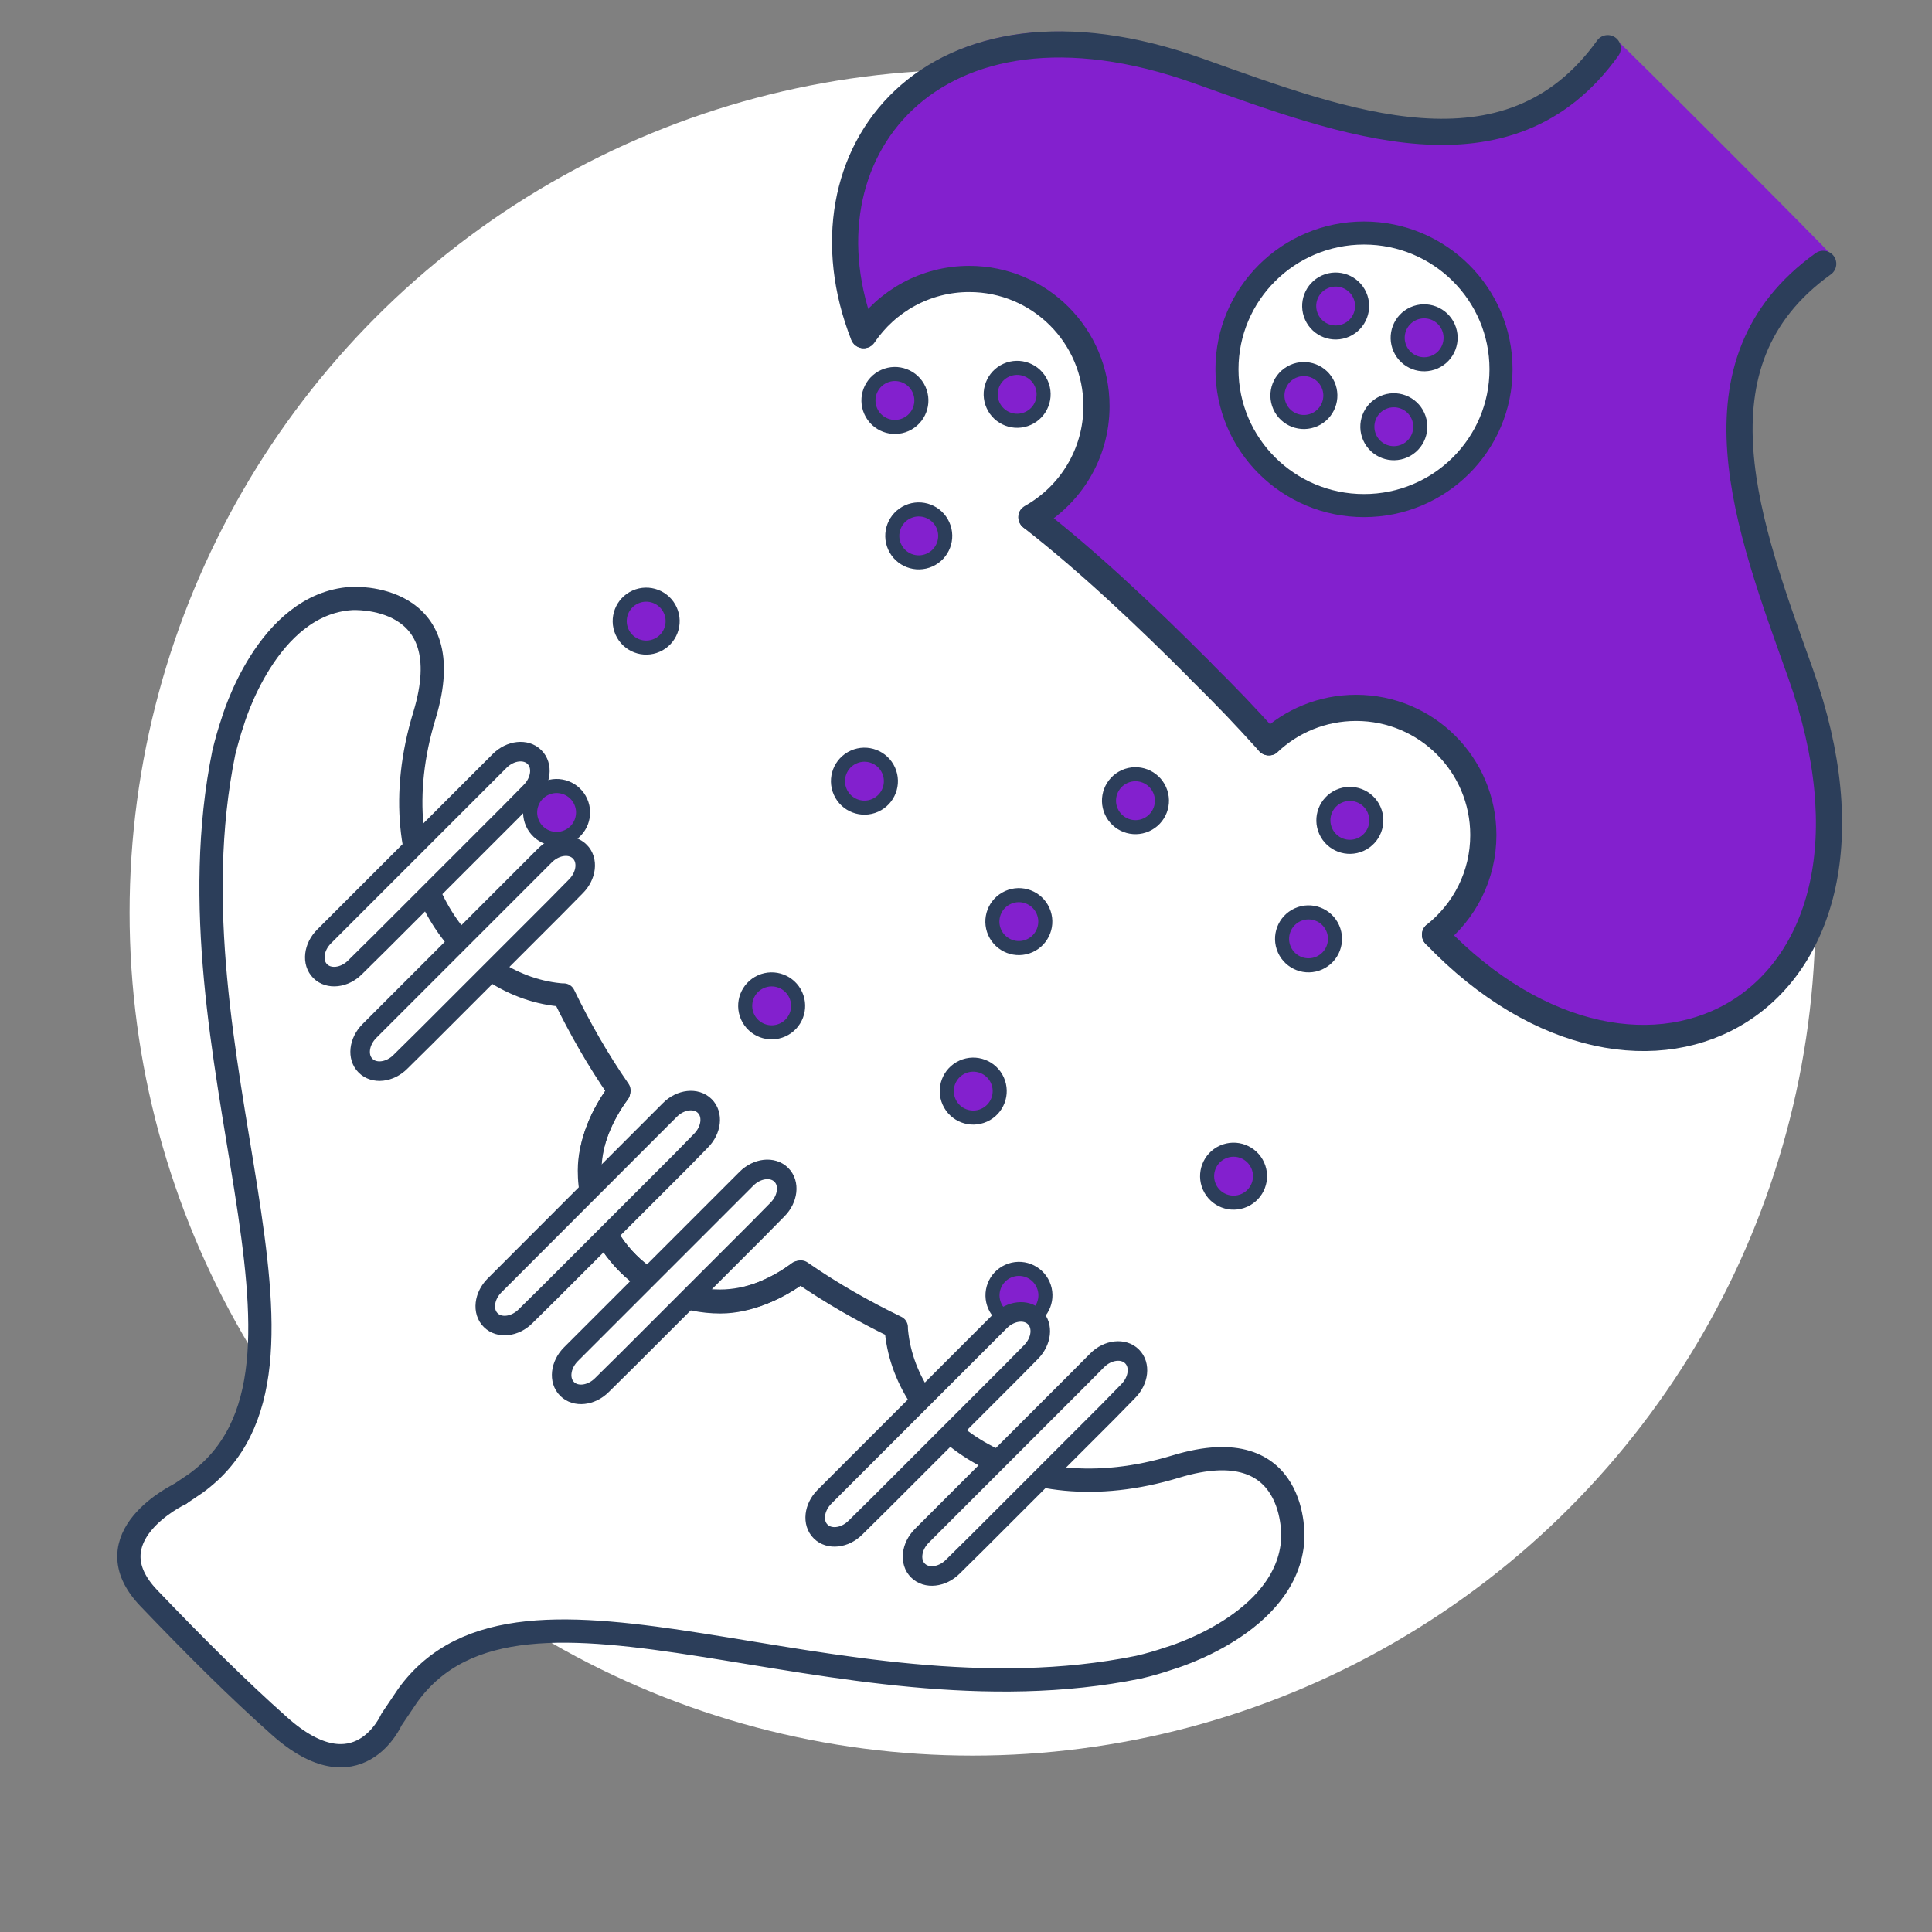 <?xml version="1.0" encoding="UTF-8"?> <svg xmlns="http://www.w3.org/2000/svg" xmlns:xlink="http://www.w3.org/1999/xlink" version="1.1" id="Layer_1" x="0px" y="0px" viewBox="0 0 1300 1300" style="enable-background:new 0 0 1300 1300;" xml:space="preserve"><rect x="0" y="0" width="1300" height="1300" fill="#808080" stroke="none"/> <style type="text/css"> .st0{fill:#FFFFFF;} .st1{fill:none;stroke:#2C3E5A;stroke-width:23.45;stroke-linecap:round;stroke-linejoin:round;stroke-miterlimit:10;} .st2{fill:#8320CE;} .st3{fill:none;stroke:#2C3E5A;stroke-width:15.656;stroke-linecap:round;stroke-linejoin:round;stroke-miterlimit:10;} .st4{fill:none;stroke:#2C3E5A;stroke-width:17.613;stroke-linecap:round;stroke-linejoin:round;stroke-miterlimit:10;} .st5{fill:#FFFFFF;stroke:#2C3E5A;stroke-width:15.521;stroke-linecap:round;stroke-linejoin:round;stroke-miterlimit:10;} .st6{fill:#FFFFFF;stroke:#2C3E5A;stroke-width:13.142;stroke-linecap:round;stroke-linejoin:round;stroke-miterlimit:10;} .st7{fill:#FFFFFF;stroke:#2C3E5A;stroke-width:17.613;stroke-linecap:round;stroke-linejoin:round;stroke-miterlimit:10;} .st8{fill:none;stroke:#2C3E5A;stroke-width:9.456;stroke-linecap:round;stroke-linejoin:round;stroke-miterlimit:10;} </style> <g> <path class="st0" d="M859.2,984.8c-15.8-12.4-38.7-14.2-68.2-5.2c-51,15.5-98.7,10.6-134.2-14c-26-18-42-44.4-43.9-72.6 c0-0.3,0-0.6-0.1-0.9c-0.2-1.2-0.6-2.2-1.3-3.1c-0.6-0.9-1.4-1.6-2.3-2.2c-0.3-0.2-0.6-0.3-0.9-0.5c-23.2-11.2-43.8-23.2-63-36.5 c-2.2-1.5-4.8-1.6-7.1-0.8c-1.2,0.2-2.4,0.6-3.4,1.4c-10.7,8.1-27.7,17.7-48.2,17.7c-44.2,0-80.1-35.9-80.1-80.1 c0-19.9,11.2-38.6,17.9-48c0.7-1,1.1-2.1,1.3-3.3c0.9-2.3,0.7-4.9-0.8-7.1c-13.4-19.2-25.3-39.8-36.5-63c-0.1-0.3-0.3-0.6-0.5-0.8 c-0.6-1-1.4-1.8-2.3-2.4c-0.9-0.6-1.9-1-3-1.2c-0.3-0.1-0.6-0.1-1-0.1C353.5,660,327,644,309.1,618c-24.5-35.5-29.5-83.2-14-134.2 c9-29.5,7.2-52.4-5.2-68.2c-17.8-22.5-50.3-20.8-51.7-20.7c-62,3.8-86.2,85.4-87.1,88.6c-2.3,6.8-4.3,13.9-6.1,21.5 c-18.8,92-3.6,184.4,9.8,265.8c16.6,101.1,29.8,181-25.5,221.1l-16.3,11l-13.2,17.5l-8.7,33.7l10,20.4l50.2,49.5l36.7,37.1 l31.5,18.9l30.6-6l13.4-17c52.4-82,139.4-53.9,240.5-37.2c81.5,13.4,173.8,28.6,266.1,9.8c7.4-1.8,14.5-3.8,20.9-6 c3.5-1,85.1-25.2,88.9-87.2C880,1035.1,881.7,1002.6,859.2,984.8z"></path> <circle class="st0" cx="654.4" cy="614.1" r="567.2"></circle> <path class="st1" d="M830.8,417.1"></path> <path class="st2" d="M1219.3,450.3l-3.2-8.8c-34.5-96.3-70.1-195.9,15.5-257.2c3.7-2.7,4.6-7.8,1.9-11.5 c-2.7-3.7-143.2-144.4-146.9-147c-3.7-2.7-8.9-1.8-11.5,1.9c-61.4,85.6-160.9,49.9-257.2,15.5l-8.8-3.2 C680.5-6,617.2,44.2,595.9,67.9c-39.2,43.8-16.9,165-16.1,165.7c0.5,0.8,0-6.5,0.7-6c3.7,2.6,7.1-8.2,9.7-12 c11.4-16.1,45.2-24.7,65-24.7c33.6,0,82.5,49,82.5,82.4c0,21.4-14.6,51.8-33.2,62.7c-1.2,0.7-19.4,5.5-15.7,8.2 c45.4,33.6,78.2,77.9,112.6,112.3c0.1,0.2,0.2,0.3,0.4,0.5c16.8,16.8,37.1,18,57.3,40.2c1.5,1.7-2.1-0.1,0,0c2.9,1,3.5-0.1,5.8-2.4 c11.4-11.1,35.2-13.9,51.2-13.9c33.5,0,80.5,32.1,80.5,65.5c0,20.1-8.3,66-25.1,77.3c-3.8,2.5-3.3,1.4-0.7,5.2 c0.1,0.2,84.3,70.2,131.4,70.2c27.4,0,52.1-7.2,71.9-19.4C1250.9,632.5,1247.8,530.2,1219.3,450.3z"></path> <path class="st3" d="M379.3,669.6c-65.8-4.4-126.5-80.5-93.7-188.2c25.4-83.4-49-78.7-49-78.7c-57.2,3.5-80.1,83.2-80.1,83.2 c-2.2,6.4-4.1,13.3-5.9,20.5c-41.7,204.7,87.7,414.6-19,491.8l-10.7,7.2 M416.5,733.7c-14.2-20.5-26.4-41.9-37.2-64.2"></path> <g> <path class="st4" d="M853.8,499.5c-18.7-20.6-26-28.2-46.1-48.2"></path> <path class="st4" d="M1226.8,177.5c-93.4,67-50.2,177.5-15.3,275.5c79.6,223.3-105.1,323.1-245.9,176"></path> <path class="st4" d="M694,348c38.4,29.9,76.8,66.2,114,103.5"></path> <path class="st4" d="M1081.8,32.4c-67,93.4-177.5,50.2-275.5,15.3C626.5-16.5,533.4,104.5,581,225.5"></path> </g> <ellipse class="st5" cx="917.8" cy="248.5" rx="92.2" ry="91.7"></ellipse> <path class="st3" d="M537.3,856.6c-14.4,10.3-33.5,19.4-52.5,19.4c-48.6,0-87.9-39.4-87.9-87.9c0-19.9,8.1-38.2,19.3-53"></path> <path class="st3" d="M120.9,1005.4c0,0-60.3,28.7-20.7,70c31.1,32.5,60,61.3,87.6,85.8c53.2,47.7,75.6-4.1,75.6-4.1l11-16.3 c77.2-106.7,287.1,22.7,491.8-19c7.3-1.7,14.1-3.7,20.5-5.9c0,0,79.7-23,83.2-80.1c0,0,4.7-74.4-78.7-49 c-107.7,32.8-183.8-27.9-188.2-93.7 M603.1,893.1c-22.3-10.8-43.7-23-64.2-37.2"></path> <path class="st3" d="M416,735.1c-10.3,14.4-19.4,33.5-19.4,52.5c0,48.6,39.4,87.9,87.9,87.9c19.9,0,38.2-8.1,53-19.3"></path> <g> <path class="st6" d="M357,532.8c7.2-7.2,8.4-17.7,2.6-23.4c-5.7-5.7-16.2-4.6-23.4,2.6l-13.7,13.7l-87.5,87.5l-16.9,16.9 c-7.2,7.2-8.4,17.7-2.6,23.4c5.7,5.7,16.2,4.6,23.4-2.6l17-16.8l87.5-87.5L357,532.8z"></path> </g> <g> <path class="st6" d="M387.5,596.4c7.2-7.2,8.4-17.7,2.6-23.4c-5.7-5.7-16.2-4.6-23.4,2.6l-13.7,13.7l-87.5,87.5l-16.9,16.9 c-7.2,7.2-8.4,17.7-2.6,23.4c5.7,5.7,16.2,4.6,23.4-2.6l17-16.8l87.5-87.5L387.5,596.4z"></path> </g> <g> <path class="st6" d="M471.6,767.6c7.2-7.2,8.4-17.7,2.6-23.4c-5.7-5.7-16.2-4.6-23.4,2.6l-13.7,13.7L349.7,848l-16.9,16.9 c-7.2,7.2-8.4,17.7-2.6,23.4c5.7,5.7,16.2,4.6,23.4-2.6l17-16.8l87.5-87.5L471.6,767.6z"></path> </g> <g> <path class="st6" d="M523.1,813.9c7.2-7.2,8.4-17.7,2.6-23.4c-5.7-5.7-16.2-4.6-23.4,2.6l-13.7,13.7l-87.5,87.5l-16.9,16.9 c-7.2,7.2-8.4,17.7-2.6,23.4c5.7,5.7,16.2,4.6,23.4-2.6l17-16.8l87.5-87.5L523.1,813.9z"></path> </g> <path class="st7" d="M581.2,225.5c15.4-22.8,41.5-37.8,71-37.8c47.3,0,85.6,38.3,85.6,85.6c0,32.1-17.6,60-43.7,74.7"></path> <path class="st7" d="M853.8,499.5c15.3-14.4,36-23.2,58.7-23.2c47.3,0,85.6,38.3,85.6,85.6c0,27.2-12.7,51.4-32.5,67.1"></path> <g> <ellipse transform="matrix(0.966 -0.257 0.257 0.966 -22.822 237.95)" class="st2" cx="898.4" cy="206.2" rx="17.8" ry="17.8"></ellipse> <ellipse transform="matrix(0.913 -0.409 0.409 0.913 -5.846 385.101)" class="st8" cx="898.4" cy="206.2" rx="17.8" ry="17.8"></ellipse> </g> <g> <ellipse transform="matrix(0.966 -0.257 0.257 0.966 -26.314 253.972)" class="st2" cx="957.9" cy="227.6" rx="17.8" ry="17.8"></ellipse> <ellipse transform="matrix(0.913 -0.409 0.409 0.913 -9.381 411.285)" class="st8" cx="957.9" cy="227.6" rx="17.8" ry="17.8"></ellipse> </g> <g> <ellipse transform="matrix(0.966 -0.257 0.257 0.966 -39.01 234.479)" class="st2" cx="877" cy="266.4" rx="17.8" ry="17.8"></ellipse> <ellipse transform="matrix(0.913 -0.409 0.409 0.913 -32.294 381.624)" class="st8" cx="877" cy="266.4" rx="17.8" ry="17.8"></ellipse> </g> <g> <ellipse transform="matrix(0.966 -0.257 0.257 0.966 -42.387 250.743)" class="st2" cx="937.5" cy="287.4" rx="17.8" ry="17.8"></ellipse> <ellipse transform="matrix(0.913 -0.409 0.409 0.913 -35.611 408.18)" class="st8" cx="937.5" cy="287.4" rx="17.8" ry="17.8"></ellipse> </g> <g> <ellipse transform="matrix(0.966 -0.257 0.257 0.966 -49.093 163.849)" class="st2" cx="601.9" cy="269.6" rx="17.8" ry="17.8"></ellipse> <ellipse transform="matrix(0.913 -0.409 0.409 0.913 -57.631 269.496)" class="st8" cx="601.9" cy="269.6" rx="17.8" ry="17.8"></ellipse> </g> <g> <ellipse transform="matrix(0.966 -0.257 0.257 0.966 -45.261 184.847)" class="st2" cx="684.1" cy="265.5" rx="17.8" ry="17.8"></ellipse> <ellipse transform="matrix(0.913 -0.409 0.409 0.913 -48.759 302.724)" class="st8" cx="684.1" cy="265.5" rx="17.8" ry="17.8"></ellipse> </g> <g> <ellipse transform="matrix(0.966 -0.257 0.257 0.966 -132.911 247.528)" class="st2" cx="880" cy="631.9" rx="17.8" ry="17.8"></ellipse> <ellipse transform="matrix(0.913 -0.409 0.409 0.913 -181.408 414.736)" class="st8" cx="880" cy="631.9" rx="17.8" ry="17.8"></ellipse> </g> <g> <ellipse transform="matrix(0.966 -0.257 0.257 0.966 -112.898 214.477)" class="st2" cx="763.6" cy="538.9" rx="17.8" ry="17.8"></ellipse> <ellipse transform="matrix(0.913 -0.409 0.409 0.913 -153.547 359.065)" class="st8" cx="763.6" cy="538.9" rx="17.8" ry="17.8"></ellipse> </g> <g> <ellipse transform="matrix(0.966 -0.257 0.257 0.966 -175.638 239.917)" class="st2" cx="829.5" cy="791.5" rx="17.8" ry="17.8"></ellipse> <ellipse transform="matrix(0.913 -0.409 0.409 0.913 -251.014 408.045)" class="st8" cx="829.5" cy="791.5" rx="17.8" ry="17.8"></ellipse> </g> <g> <ellipse transform="matrix(0.966 -0.257 0.257 0.966 -111.465 251.996)" class="st2" cx="907.8" cy="552.2" rx="17.8" ry="17.8"></ellipse> <ellipse transform="matrix(0.913 -0.409 0.409 0.913 -146.388 419.134)" class="st8" cx="907.8" cy="552.2" rx="17.8" ry="17.8"></ellipse> </g> <g> <ellipse transform="matrix(0.966 -0.257 0.257 0.966 -71.982 171.029)" class="st2" cx="617.9" cy="360.7" rx="17.8" ry="17.8"></ellipse> <ellipse transform="matrix(0.913 -0.409 0.409 0.913 -93.461 283.991)" class="st8" cx="617.9" cy="360.7" rx="17.8" ry="17.8"></ellipse> </g> <g> <ellipse transform="matrix(0.966 -0.257 0.257 0.966 -166.791 192.968)" class="st2" cx="654.4" cy="734.2" rx="17.8" ry="17.8"></ellipse> <ellipse transform="matrix(0.913 -0.409 0.409 0.913 -242.884 331.499)" class="st8" cx="654.4" cy="734.2" rx="17.8" ry="17.8"></ellipse> </g> <g> <ellipse transform="matrix(0.966 -0.257 0.257 0.966 -156.578 156.174)" class="st2" cx="518.8" cy="676.8" rx="17.8" ry="17.8"></ellipse> <ellipse transform="matrix(0.913 -0.409 0.409 0.913 -231.246 271.086)" class="st8" cx="518.8" cy="676.8" rx="17.8" ry="17.8"></ellipse> </g> <g> <ellipse transform="matrix(0.966 -0.257 0.257 0.966 -115.64 167.153)" class="st2" cx="581.3" cy="525.7" rx="17.8" ry="17.8"></ellipse> <ellipse transform="matrix(0.913 -0.409 0.409 0.913 -164.077 283.418)" class="st8" cx="581.3" cy="525.7" rx="17.8" ry="17.8"></ellipse> </g> <g> <ellipse transform="matrix(0.966 -0.257 0.257 0.966 -136.433 197.031)" class="st2" cx="685.1" cy="620.2" rx="17.8" ry="17.8"></ellipse> <ellipse transform="matrix(0.913 -0.409 0.409 0.913 -193.604 334.096)" class="st8" cx="685.1" cy="620.2" rx="17.8" ry="17.8"></ellipse> </g> <g> <ellipse transform="matrix(0.966 -0.257 0.257 0.966 -201.086 205.486)" class="st2" cx="685.1" cy="871.6" rx="17.8" ry="17.8"></ellipse> <ellipse transform="matrix(0.913 -0.409 0.409 0.913 -296.341 356.044)" class="st8" cx="685.1" cy="871.6" rx="17.8" ry="17.8"></ellipse> </g> <g> <ellipse transform="matrix(0.966 -0.257 0.257 0.966 -127.991 114.594)" class="st2" cx="374.2" cy="546.7" rx="17.8" ry="17.8"></ellipse> <ellipse transform="matrix(0.913 -0.409 0.409 0.913 -190.717 200.607)" class="st8" cx="374.2" cy="546.7" rx="17.8" ry="17.8"></ellipse> </g> <g> <ellipse transform="matrix(0.966 -0.257 0.257 0.966 -92.869 125.776)" class="st2" cx="434.5" cy="418" rx="17.8" ry="17.8"></ellipse> <ellipse transform="matrix(0.913 -0.409 0.409 0.913 -132.864 214.018)" class="st8" cx="434.5" cy="418" rx="17.8" ry="17.8"></ellipse> </g> <g> <path class="st6" d="M693.7,909.8c7.2-7.2,8.4-17.7,2.6-23.4c-5.7-5.7-16.2-4.6-23.4,2.6l-13.7,13.7l-87.5,87.5l-16.9,16.9 c-7.2,7.2-8.4,17.7-2.6,23.4c5.7,5.7,16.2,4.6,23.4-2.6l17-16.8l87.5-87.5L693.7,909.8z"></path> </g> <g> <path class="st6" d="M759.1,936.1c7.2-7.2,8.4-17.7,2.6-23.4c-5.7-5.7-16.2-4.6-23.4,2.6L724.7,929l-87.5,87.5l-16.9,16.9 c-7.2,7.2-8.4,17.7-2.6,23.4c5.7,5.7,16.2,4.6,23.4-2.6l17-16.8l87.5-87.5L759.1,936.1z"></path> </g> </g> </svg> 